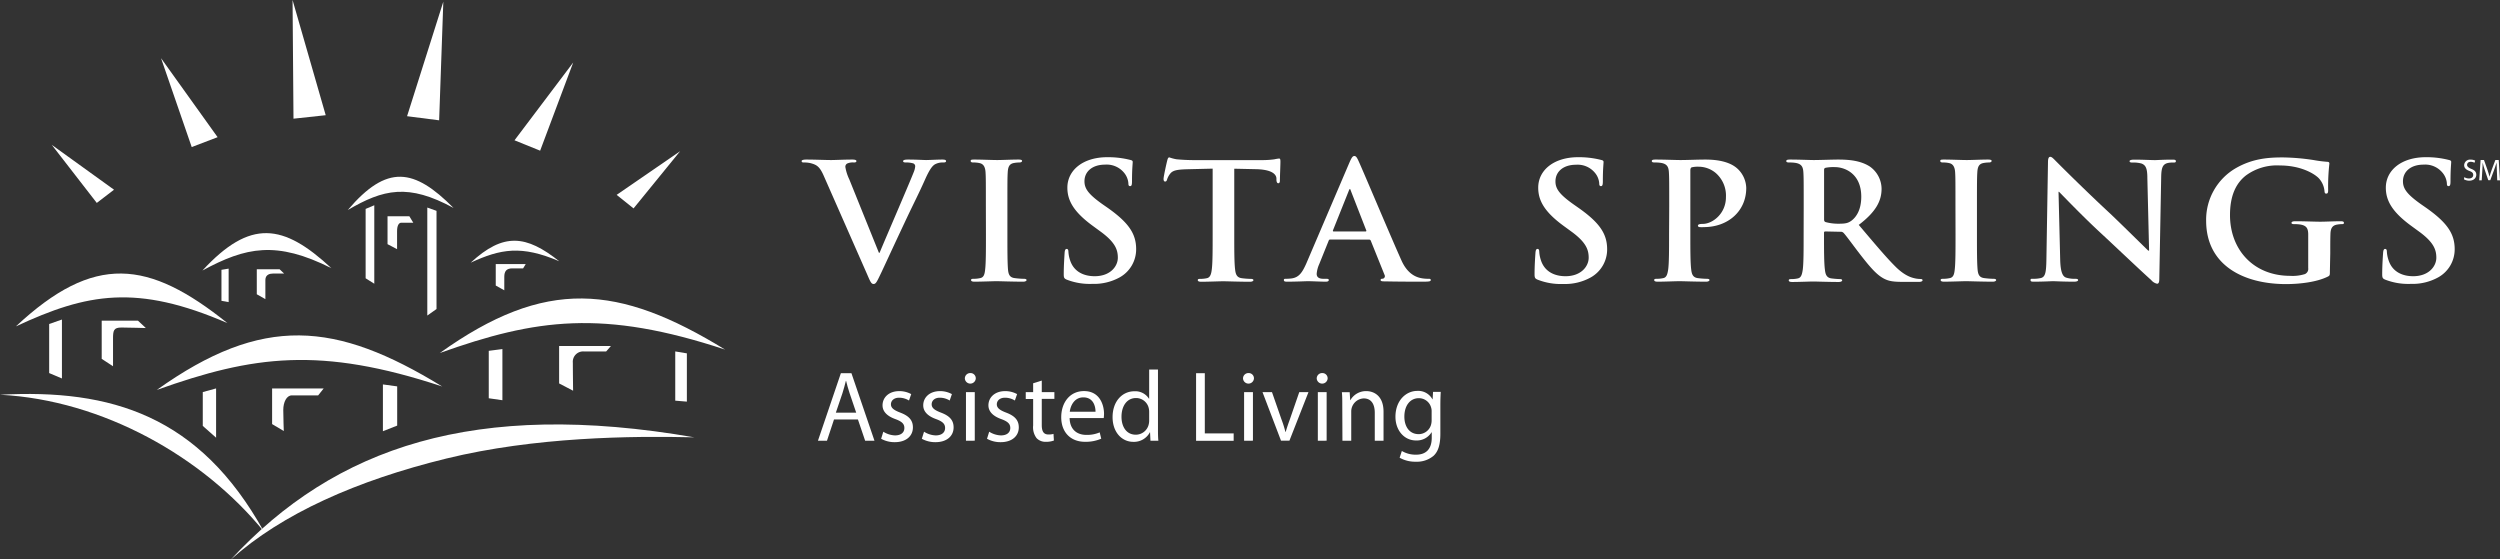 <svg xmlns="http://www.w3.org/2000/svg" viewBox="0 0 675.75 151.21"><rect x="0" y="0" width="675.75" height="151.21" fill="#333333" stroke="none"/><defs><style>.cls-1{fill:#fff;}</style></defs><g id="Layer_2" data-name="Layer 2"><g id="Layer_1-2" data-name="Layer 1"><path class="cls-1" d="M225.43,113.39l-1.9,5.74h-2.44l6.2-18.26h2.85l6.23,18.26h-2.52l-1.95-5.74Zm6-1.85-1.78-5.25c-.41-1.2-.68-2.28-.95-3.34h-.06c-.27,1.09-.57,2.2-.92,3.31l-1.79,5.28Z"/><path class="cls-1" d="M238.76,116.69a6.27,6.27,0,0,0,3.15,1c1.73,0,2.54-.87,2.54-2s-.67-1.76-2.44-2.41c-2.35-.84-3.46-2.14-3.46-3.72,0-2.11,1.7-3.84,4.52-3.84a6.63,6.63,0,0,1,3.23.81l-.6,1.73a5.12,5.12,0,0,0-2.68-.76c-1.41,0-2.2.82-2.2,1.79s.79,1.58,2.5,2.23c2.27.86,3.44,2,3.44,4,0,2.31-1.79,4-4.91,4a7.49,7.49,0,0,1-3.68-.92Z"/><path class="cls-1" d="M249.77,116.69a6.24,6.24,0,0,0,3.14,1c1.73,0,2.55-.87,2.55-2s-.68-1.76-2.44-2.41c-2.36-.84-3.47-2.14-3.47-3.72,0-2.11,1.71-3.84,4.53-3.84a6.59,6.59,0,0,1,3.22.81l-.6,1.73a5.12,5.12,0,0,0-2.68-.76c-1.41,0-2.19.82-2.19,1.79s.78,1.58,2.49,2.23c2.28.86,3.44,2,3.44,4,0,2.31-1.79,4-4.9,4a7.5,7.5,0,0,1-3.69-.92Z"/><path class="cls-1" d="M263.75,102.33a1.48,1.48,0,0,1-2.95,0,1.45,1.45,0,0,1,1.49-1.49A1.41,1.41,0,0,1,263.75,102.33Zm-2.65,16.8V106h2.38v13.12Z"/><path class="cls-1" d="M267.38,116.69a6.31,6.31,0,0,0,3.15,1c1.73,0,2.55-.87,2.55-2s-.68-1.76-2.44-2.41c-2.36-.84-3.47-2.14-3.47-3.72,0-2.11,1.7-3.84,4.52-3.84a6.6,6.6,0,0,1,3.23.81l-.6,1.73a5.12,5.12,0,0,0-2.68-.76c-1.41,0-2.2.82-2.2,1.79s.79,1.58,2.5,2.23c2.27.86,3.44,2,3.44,4,0,2.31-1.79,4-4.91,4a7.49,7.49,0,0,1-3.68-.92Z"/><path class="cls-1" d="M281.59,102.87V106H285v1.82h-3.41v7.07c0,1.63.46,2.55,1.79,2.55a4.4,4.4,0,0,0,1.38-.16l.11,1.79a5.79,5.79,0,0,1-2.12.35,3.31,3.31,0,0,1-2.57-1,4.86,4.86,0,0,1-.92-3.42v-7.15h-2V106h2V103.6Z"/><path class="cls-1" d="M289.12,113c.06,3.22,2.12,4.55,4.5,4.55a8.58,8.58,0,0,0,3.63-.68l.41,1.71a10.55,10.55,0,0,1-4.37.84c-4,0-6.44-2.68-6.44-6.64s2.33-7.07,6.15-7.07c4.28,0,5.42,3.76,5.42,6.17a11.06,11.06,0,0,1-.08,1.12Zm7-1.71c0-1.52-.62-3.88-3.3-3.88-2.41,0-3.47,2.23-3.66,3.88Z"/><path class="cls-1" d="M313,99.89v15.85c0,1.17,0,2.5.11,3.39h-2.14l-.11-2.28h-.05a4.85,4.85,0,0,1-4.47,2.58c-3.18,0-5.61-2.68-5.61-6.67,0-4.36,2.68-7,5.88-7a4.36,4.36,0,0,1,3.95,2h.06V99.89Zm-2.38,11.46a4.26,4.26,0,0,0-.11-1,3.5,3.5,0,0,0-3.44-2.76c-2.47,0-3.93,2.16-3.93,5.06,0,2.66,1.3,4.85,3.87,4.85a3.59,3.59,0,0,0,3.5-2.84,4.23,4.23,0,0,0,.11-1Z"/><path class="cls-1" d="M323.3,100.87h2.36v16.28h7.8v2H323.3Z"/><path class="cls-1" d="M338.94,102.33a1.48,1.48,0,0,1-2.95,0,1.45,1.45,0,0,1,1.49-1.49A1.41,1.41,0,0,1,338.94,102.33Zm-2.66,16.8V106h2.39v13.12Z"/><path class="cls-1" d="M343.82,106l2.57,7.38a31.33,31.33,0,0,1,1.06,3.36h.08c.3-1.09.68-2.17,1.11-3.36l2.55-7.38h2.49l-5.15,13.12h-2.27l-5-13.12Z"/><path class="cls-1" d="M358.86,102.33a1.48,1.48,0,0,1-2.95,0,1.45,1.45,0,0,1,1.49-1.49A1.41,1.41,0,0,1,358.86,102.33Zm-2.65,16.8V106h2.38v13.12Z"/><path class="cls-1" d="M362.82,109.56c0-1.35,0-2.46-.11-3.55h2.11l.14,2.17H365a4.84,4.84,0,0,1,4.34-2.46c1.82,0,4.63,1.08,4.63,5.58v7.83H371.6v-7.56c0-2.11-.79-3.88-3-3.88a3.53,3.53,0,0,0-3.36,3.55v7.89h-2.38Z"/><path class="cls-1" d="M389.33,117.23c0,3-.6,4.85-1.87,6a7,7,0,0,1-4.77,1.57,8.52,8.52,0,0,1-4.37-1.08l.6-1.82a7.32,7.32,0,0,0,3.85,1c2.44,0,4.23-1.27,4.23-4.58v-1.46h-.06a4.68,4.68,0,0,1-4.17,2.2c-3.25,0-5.58-2.77-5.58-6.4,0-4.44,2.89-7,5.9-7a4.35,4.35,0,0,1,4.09,2.27h.06l.11-2h2.08c-.05.95-.1,2-.1,3.61Zm-2.36-6a3.29,3.29,0,0,0-.14-1.08,3.42,3.42,0,0,0-3.33-2.52c-2.28,0-3.9,1.92-3.9,5,0,2.58,1.3,4.72,3.87,4.72a3.49,3.49,0,0,0,3.31-2.44,4.35,4.35,0,0,0,.19-1.27Z"/><path class="cls-1" d="M222.61,47.41c-1.07-2.4-1.87-2.88-3.55-3.32a7.9,7.9,0,0,0-1.82-.17c-.42,0-.56-.13-.56-.39s.51-.4,1.21-.4c2.48,0,5.14.13,6.78.13,1.16,0,3.41-.13,5.74-.13.56,0,1.08.09,1.08.4s-.28.39-.7.39a3.62,3.62,0,0,0-1.83.3,1,1,0,0,0-.46.92,12.4,12.4,0,0,0,1.07,3.36l8,19.83h.18c2-4.81,8.09-18.87,9.21-21.75a5.17,5.17,0,0,0,.42-1.62.83.83,0,0,0-.61-.82,6.44,6.44,0,0,0-1.87-.22c-.42,0-.79-.05-.79-.35s.42-.44,1.31-.44c2.33,0,4.29.13,4.9.13.8,0,3-.13,4.4-.13.6,0,1,.09,1,.4s-.28.39-.75.39a4.31,4.31,0,0,0-2.29.52c-.61.39-1.31,1.14-2.57,3.93-1.82,4.11-3.09,6.46-5.61,11.84-3,6.37-5.18,11.13-6.21,13.31-1.22,2.54-1.5,3.24-2.15,3.24s-.89-.62-1.78-2.67Z"/><path class="cls-1" d="M266.48,55.8c0-6.64,0-7.86-.09-9.26s-.56-2.23-1.59-2.45a7.1,7.1,0,0,0-1.68-.17c-.47,0-.75-.09-.75-.44s.37-.35,1.12-.35c1.78,0,4.72.13,6.08.13,1.16,0,3.92-.13,5.7-.13.6,0,1,.09,1,.35s-.28.44-.75.44a8.1,8.1,0,0,0-1.4.13c-1.26.21-1.64,1-1.73,2.49s-.09,2.62-.09,9.26v7.68c0,4.24,0,7.69.18,9.56.14,1.18.47,2,1.87,2.14a20.32,20.32,0,0,0,2.38.18c.52,0,.75.13.75.35s-.37.43-.89.43c-3.08,0-6-.13-7.28-.13-1.08,0-4,.13-5.89.13-.61,0-.94-.13-.94-.43s.19-.35.75-.35a7.88,7.88,0,0,0,1.68-.18c.94-.17,1.22-.91,1.36-2.18.23-1.83.23-5.28.23-9.52Z"/><path class="cls-1" d="M288.42,75.62c-.75-.3-.89-.52-.89-1.49,0-2.4.19-5,.23-5.72s.19-1.13.56-1.13.47.39.47.74a8.82,8.82,0,0,0,.42,2.23c1,3.23,3.78,4.41,6.68,4.41,4.21,0,6.26-2.66,6.26-5,0-2.14-.7-4.15-4.58-7l-2.14-1.57c-5.14-3.75-6.92-6.81-6.92-10.35,0-4.8,4.3-8.25,10.79-8.25a24.46,24.46,0,0,1,6.22.74c.42.09.65.22.65.53,0,.56-.19,1.83-.19,5.24,0,1-.13,1.31-.51,1.31s-.47-.26-.47-.79a5.06,5.06,0,0,0-1.21-2.88,6.07,6.07,0,0,0-5.09-2.14c-3.46,0-5.57,1.88-5.57,4.5,0,2,1.08,3.53,5,6.29l1.31.91c5.65,4,7.66,7,7.66,11.14a8.67,8.67,0,0,1-4.39,7.6,14.34,14.34,0,0,1-7.43,1.79A17.18,17.18,0,0,1,288.42,75.62Z"/><path class="cls-1" d="M327.78,45.58l-7,.17c-2.71.09-3.83.31-4.53,1.27a5,5,0,0,0-.8,1.53c-.09.34-.23.52-.51.52s-.43-.22-.43-.7c0-.7.9-4.67,1-5,.14-.57.28-.83.56-.83a10.75,10.75,0,0,0,2,.52c1.35.13,3.13.22,4.67.22h18.5a23.58,23.58,0,0,0,3.23-.22,11.1,11.1,0,0,1,1.26-.21c.32,0,.37.26.37.91,0,.92-.14,3.93-.14,5.07,0,.43-.14.7-.42.7s-.47-.22-.52-.88l0-.48c-.09-1.13-1.36-2.35-5.51-2.44l-5.89-.13v17.9c0,4,0,7.47.23,9.35.14,1.22.42,2.18,1.83,2.35a20.32,20.32,0,0,0,2.38.18c.51,0,.74.13.74.35s-.37.43-.88.43c-3.09,0-6-.13-7.34-.13-1.07,0-4,.13-5.88.13-.61,0-.94-.13-.94-.43s.19-.35.75-.35a7.88,7.88,0,0,0,1.68-.18c.93-.17,1.21-1.13,1.36-2.4.23-1.83.23-5.28.23-9.3Z"/><path class="cls-1" d="M359.55,64.75c-.24,0-.33.09-.42.34l-2.52,6.25A8,8,0,0,0,355.9,74c0,.79.42,1.36,1.87,1.36h.7c.57,0,.7.09.7.35s-.27.43-.79.43c-1.49,0-3.5-.13-4.95-.13-.51,0-3.09.13-5.51.13-.61,0-.89-.08-.89-.43s.18-.35.56-.35a13.44,13.44,0,0,0,1.45-.09c2.15-.26,3-1.75,4-3.93l11.72-27.42c.56-1.27.85-1.75,1.31-1.75s.71.39,1.17,1.4c1.12,2.4,8.6,20.22,11.59,26.86,1.77,3.93,4.31,4.54,5.29,4.75a10.19,10.19,0,0,0,2,.18c.38,0,.61,0,.61.35s-.42.43-2.15.43-6.27,0-10-.08c-.84,0-1.4,0-1.4-.35s.19-.35.65-.39a.7.7,0,0,0,.42-1l-3.73-9.26a.47.47,0,0,0-.47-.3Zm9.53-2.18c.23,0,.28-.14.23-.27l-4.2-10.79c-.05-.17-.09-.39-.23-.39s-.24.22-.28.39l-4.3,10.75c-.05.17,0,.31.18.31Z"/><path class="cls-1" d="M415.68,75.62c-.74-.3-.89-.52-.89-1.49,0-2.4.19-5,.24-5.72s.18-1.13.56-1.13.47.39.47.74a8.82,8.82,0,0,0,.42,2.23c1,3.23,3.78,4.41,6.68,4.41,4.2,0,6.26-2.66,6.26-5,0-2.14-.7-4.15-4.58-7l-2.15-1.57c-5.14-3.75-6.91-6.81-6.91-10.35,0-4.8,4.29-8.25,10.79-8.25a24.46,24.46,0,0,1,6.22.74c.41.09.65.22.65.53,0,.56-.19,1.83-.19,5.24,0,1-.14,1.31-.51,1.31s-.47-.26-.47-.79a5,5,0,0,0-1.22-2.88A6.05,6.05,0,0,0,426,44.53c-3.46,0-5.56,1.88-5.56,4.5,0,2,1.08,3.53,5,6.29l1.3.91c5.66,4,7.67,7,7.67,11.14a8.66,8.66,0,0,1-4.4,7.6,14.3,14.3,0,0,1-7.43,1.79A17.18,17.18,0,0,1,415.68,75.62Z"/><path class="cls-1" d="M451.19,55.8c0-6.64,0-7.86-.09-9.26s-.47-2.19-2-2.49a10.08,10.08,0,0,0-1.82-.13c-.52,0-.8-.09-.8-.39s.33-.4,1-.4c2.47,0,5.42.13,6.73.13,1.91,0,4.62-.13,6.77-.13,5.84,0,7.95,1.83,8.69,2.49a7.36,7.36,0,0,1,2.34,5.2c0,6.2-4.86,10.57-11.5,10.57a6.5,6.5,0,0,1-1,0c-.23,0-.56-.09-.56-.39s.33-.48,1.31-.48c2.62,0,6.26-2.75,6.26-7.21a8.09,8.09,0,0,0-2.76-6.55,7.22,7.22,0,0,0-4.67-1.7,7.11,7.11,0,0,0-1.82.17c-.23.09-.37.35-.37.83V63.48c0,4,0,7.47.23,9.35.14,1.22.42,2.18,1.82,2.35a20.66,20.66,0,0,0,2.39.18c.51,0,.74.13.74.35s-.37.43-.88.43c-3.09,0-6-.13-7.24-.13s-4,.13-5.89.13c-.61,0-.94-.13-.94-.43s.19-.35.75-.35a7.88,7.88,0,0,0,1.68-.18c.94-.17,1.17-1.13,1.36-2.4.23-1.83.23-5.28.23-9.3Z"/><path class="cls-1" d="M487.54,55.8c0-6.64,0-7.86-.09-9.26s-.47-2.19-2-2.49a10.08,10.08,0,0,0-1.82-.13c-.52,0-.8-.09-.8-.39s.33-.4,1-.4c2.47,0,5.42.13,6.4.13,1.59,0,5.14-.13,6.59-.13,2.94,0,6.07.26,8.59,1.88a7.43,7.43,0,0,1,3.18,6c0,3.23-1.45,6.2-6.17,9.78,4.16,4.89,7.38,8.78,10.14,11.49,2.62,2.53,4.53,2.84,5.24,3a7.48,7.48,0,0,0,1.3.13c.38,0,.57.13.57.35s-.33.43-.89.43h-4.44c-2.62,0-3.79-.21-5-.82-2-1-3.78-3.06-6.4-6.42-1.87-2.4-4-5.38-4.63-6a1,1,0,0,0-.84-.3l-4.06-.09c-.24,0-.38.09-.38.34v.62c0,4.06,0,7.51.24,9.34.14,1.27.42,2.23,1.82,2.4a22.3,22.3,0,0,0,2.29.18c.37,0,.56.13.56.35s-.33.43-.94.43c-2.71,0-6.16-.13-6.86-.13-.89,0-3.84.13-5.7.13-.61,0-.94-.13-.94-.43s.19-.35.75-.35a7.88,7.88,0,0,0,1.68-.18c.94-.17,1.17-1.13,1.36-2.4.23-1.83.23-5.28.23-9.3Zm5.51,3.45c0,.48.1.65.42.78a13,13,0,0,0,3.55.44c1.87,0,2.48-.18,3.32-.74,1.4-1,2.76-3,2.76-6.56,0-6.2-4.39-8-7.15-8a11,11,0,0,0-2.48.18c-.32.08-.42.26-.42.61Z"/><path class="cls-1" d="M528.56,55.8c0-6.64,0-7.86-.09-9.26s-.57-2.23-1.59-2.45a7.15,7.15,0,0,0-1.68-.17c-.47,0-.75-.09-.75-.44s.37-.35,1.12-.35c1.78,0,4.72.13,6.07.13,1.17,0,3.93-.13,5.7-.13.61,0,1,.09,1,.35s-.28.44-.74.44a8.1,8.1,0,0,0-1.4.13c-1.26.21-1.64,1-1.73,2.49s-.1,2.62-.1,9.26v7.68c0,4.24,0,7.69.19,9.56.14,1.18.47,2,1.87,2.14a20.32,20.32,0,0,0,2.38.18c.52,0,.75.13.75.35s-.37.43-.89.43c-3.08,0-6-.13-7.29-.13-1.07,0-4,.13-5.88.13-.61,0-.94-.13-.94-.43s.19-.35.75-.35a7.88,7.88,0,0,0,1.68-.18c.93-.17,1.22-.91,1.36-2.18.23-1.83.23-5.28.23-9.52Z"/><path class="cls-1" d="M556.87,70.21c.09,3.4.69,4.54,1.63,4.84a7.66,7.66,0,0,0,2.43.31c.51,0,.79.09.79.35s-.42.43-1.07.43c-3,0-4.91-.13-5.8-.13-.42,0-2.61.13-5,.13-.61,0-1,0-1-.43s.28-.35.75-.35a8.63,8.63,0,0,0,2.1-.22c1.21-.35,1.4-1.62,1.45-5.41l.42-25.86c0-.87.14-1.48.61-1.48s.93.57,1.72,1.35c.56.57,7.67,7.69,14.49,14,3.17,3,9.48,9.26,10.28,10h.23l-.47-19.61c0-2.67-.46-3.49-1.58-3.93a8.26,8.26,0,0,0-2.48-.26c-.56,0-.75-.13-.75-.39s.52-.4,1.22-.4c2.42,0,4.67.13,5.65.13.51,0,2.29-.13,4.58-.13.61,0,1.07,0,1.07.4s-.28.39-.84.39a5.49,5.49,0,0,0-1.4.13c-1.31.35-1.68,1.26-1.73,3.71l-.51,27.56c0,1-.19,1.35-.61,1.35a2.88,2.88,0,0,1-1.59-1c-2.94-2.62-8.92-8.34-13.78-12.84-5.1-4.72-10.28-10.18-11.12-11h-.14Z"/><path class="cls-1" d="M629.77,73.22c0,1.18,0,1.27-.61,1.57-3,1.48-7.61,2-11.26,2-11.44,0-21.58-5.07-21.58-17.12a16.11,16.11,0,0,1,8.13-14.28c4.48-2.53,8.64-2.84,12.57-2.84a59.29,59.29,0,0,1,8.27.7,35,35,0,0,0,3.69.48c.56,0,.65.22.65.52a54.62,54.62,0,0,0-.33,7.17c0,.69-.14.91-.51.91s-.42-.22-.47-.57a5.88,5.88,0,0,0-1.59-3.62c-1.4-1.4-5.13-3.41-10.41-3.41a14.17,14.17,0,0,0-9.26,2.71c-2.61,2.05-4.29,5.33-4.29,10.7,0,9.39,6.4,16.42,16.26,16.42a11.06,11.06,0,0,0,4-.48,1.53,1.53,0,0,0,.88-1.62v-4.1c0-2.19,0-3.85,0-5.15-.05-1.49-.47-2.19-2-2.5a11.09,11.09,0,0,0-1.82-.13c-.42,0-.7-.08-.7-.34s.32-.44,1-.44c2.42,0,5.37.13,6.77.13s3.93-.13,5.47-.13c.61,0,.93.09.93.44s-.28.34-.6.34a8.77,8.77,0,0,0-1.27.13c-1.26.23-1.72,1-1.77,2.5-.05,1.3-.05,3.05-.05,5.23Z"/><path class="cls-1" d="M644.8,75.62c-.75-.3-.89-.52-.89-1.49,0-2.4.19-5,.24-5.72s.18-1.13.56-1.13.46.39.46.74a8.45,8.45,0,0,0,.43,2.23c1,3.23,3.78,4.41,6.68,4.41,4.2,0,6.26-2.66,6.26-5,0-2.14-.7-4.15-4.58-7l-2.15-1.57c-5.14-3.75-6.92-6.81-6.92-10.35,0-4.8,4.3-8.25,10.8-8.25a24.36,24.36,0,0,1,6.21.74c.42.09.66.22.66.53,0,.56-.19,1.83-.19,5.24,0,1-.14,1.31-.52,1.31s-.46-.26-.46-.79a5.1,5.1,0,0,0-1.22-2.88,6.05,6.05,0,0,0-5.09-2.14c-3.46,0-5.56,1.88-5.56,4.5,0,2,1.08,3.53,5,6.29l1.31.91c5.66,4,7.67,7,7.67,11.14a8.66,8.66,0,0,1-4.4,7.6,14.3,14.3,0,0,1-7.43,1.79A17.18,17.18,0,0,1,644.8,75.62Z"/><path class="cls-1" d="M42.38,105.4C71,85,90.71,86.81,119.53,104.47c-33-10.92-51.13-8.36-77.15.93"/><path class="cls-1" d="M118.87,95.43C147.45,75,167.2,76.84,196,94.5c-33-10.92-51.13-8.36-77.15.93"/><path class="cls-1" d="M4.3,88.22c21.18-19.79,35.81-18,57.17-.89C37,76.75,23.58,79.22,4.3,88.22"/><path class="cls-1" d="M54.72,73.12c12.92-14,21.84-12.73,34.86-.63-14.91-7.48-23.09-5.73-34.86.63"/><path class="cls-1" d="M127.23,71c8.88-8.21,15-7.47,23.94-.38-10.24-4.39-15.86-3.35-23.94.38"/><path class="cls-1" d="M94,56.77c10.59-12.46,17.91-11.33,28.59-.56-12.22-6.66-18.94-5.1-28.59.56"/><path class="cls-1" d="M0,106.7c30-1.62,53.91,5.58,71.34,37C54.94,123.52,27.79,108.13,0,106.7"/><path class="cls-1" d="M62.43,151.21c28.21-30.44,66-43.26,125.23-33-16.92-.41-43.12-.12-67,5.73-24.19,5.92-44.44,14.91-58.22,27.27"/><polygon class="cls-1" points="13.29 87.58 13.29 100.84 16.74 102.3 16.74 86.37 13.29 87.58"/><polygon class="cls-1" points="98.83 56.47 98.83 75.22 101.17 76.69 101.17 55.48 98.83 56.47"/><polygon class="cls-1" points="117.99 56.99 117.99 83.53 115.5 85.29 115.5 56.1 117.99 56.99"/><path class="cls-1" d="M27.49,97V86.67h9.79l2.14,2s-5.2-.14-6.58-.14c-2.14,0-2.29.81-2.29,3.08V99Z"/><path class="cls-1" d="M69.41,79.54V72.78h6.16l1.23,1.16h-3c-.79,0-2.07.24-2.07,1.74v5.18Z"/><path class="cls-1" d="M134,77.18v-5.8h8.1l-.7,1.16H138.5c-1.62,0-2.19.79-2.19,2.29v3.64Z"/><path class="cls-1" d="M104.75,66V58.46h5.9l1.06,1.74h-3.24c-.68,0-1.14.79-1.14,2.28v4.87Z"/><polygon class="cls-1" points="54.81 105.98 54.81 115.12 58.41 118.31 58.41 104.99 54.81 105.98"/><polygon class="cls-1" points="103.5 103.91 103.5 116.56 107.36 115.04 107.36 104.44 103.5 103.91"/><polygon class="cls-1" points="182.52 94.99 182.52 108.3 185.66 108.56 185.66 95.51 182.52 94.99"/><polygon class="cls-1" points="135.8 94.35 135.8 108.18 132.11 107.65 132.11 94.83 135.8 94.35"/><polygon class="cls-1" points="61.8 72.61 61.8 81.66 59.86 81.31 59.86 72.93 61.8 72.61"/><path class="cls-1" d="M73.55,114.63V105H87.49L86,106.87H78.89c-1.42,0-2.32,1.82-2.32,3.95s.14,5.69.14,5.69Z"/><path class="cls-1" d="M151.13,103.64V93.53h14L163.84,95h-6a2.79,2.79,0,0,0-3,3.06c0,2.12.07,7.55.07,7.55Z"/><polygon class="cls-1" points="79.33 32.08 88.04 31.14 79.08 0 79.33 32.08"/><polygon class="cls-1" points="51.82 39.75 58.82 37.08 43.53 15.73 51.82 39.75"/><polygon class="cls-1" points="26.16 54.85 30.82 51.28 13.99 39.15 26.16 54.85"/><polygon class="cls-1" points="118.7 32.52 110.03 31.41 119.83 0.45 118.7 32.52"/><polygon class="cls-1" points="146 40.73 139.07 37.92 154.94 16.89 146 40.73"/><polygon class="cls-1" points="171.25 56.33 166.68 52.67 183.84 40.87 171.25 56.33"/><path class="cls-1" d="M666.09,47.88a2.37,2.37,0,0,0,1.26.36c.73,0,1.16-.38,1.16-.94s-.3-.81-1-1.08c-.9-.33-1.45-.8-1.45-1.57a1.58,1.58,0,0,1,1.77-1.5,2.54,2.54,0,0,1,1.21.27l-.19.58a2.11,2.11,0,0,0-1-.26c-.75,0-1,.45-1,.83s.34.76,1.1,1.06c.93.36,1.39.81,1.39,1.61s-.62,1.6-1.91,1.6a3,3,0,0,1-1.41-.36Z"/><path class="cls-1" d="M674.91,46.33c0-.77-.09-1.7-.09-2.38h0c-.2.64-.42,1.34-.7,2.09l-1,2.67h-.54l-.9-2.62c-.26-.78-.47-1.48-.62-2.14h0c0,.69-.06,1.6-.11,2.44l-.14,2.36h-.68l.38-5.51h.91l.94,2.67c.23.67.41,1.28.55,1.85h0c.15-.56.34-1.16.59-1.85l1-2.67h.9l.35,5.51H675Z"/></g></g></svg>